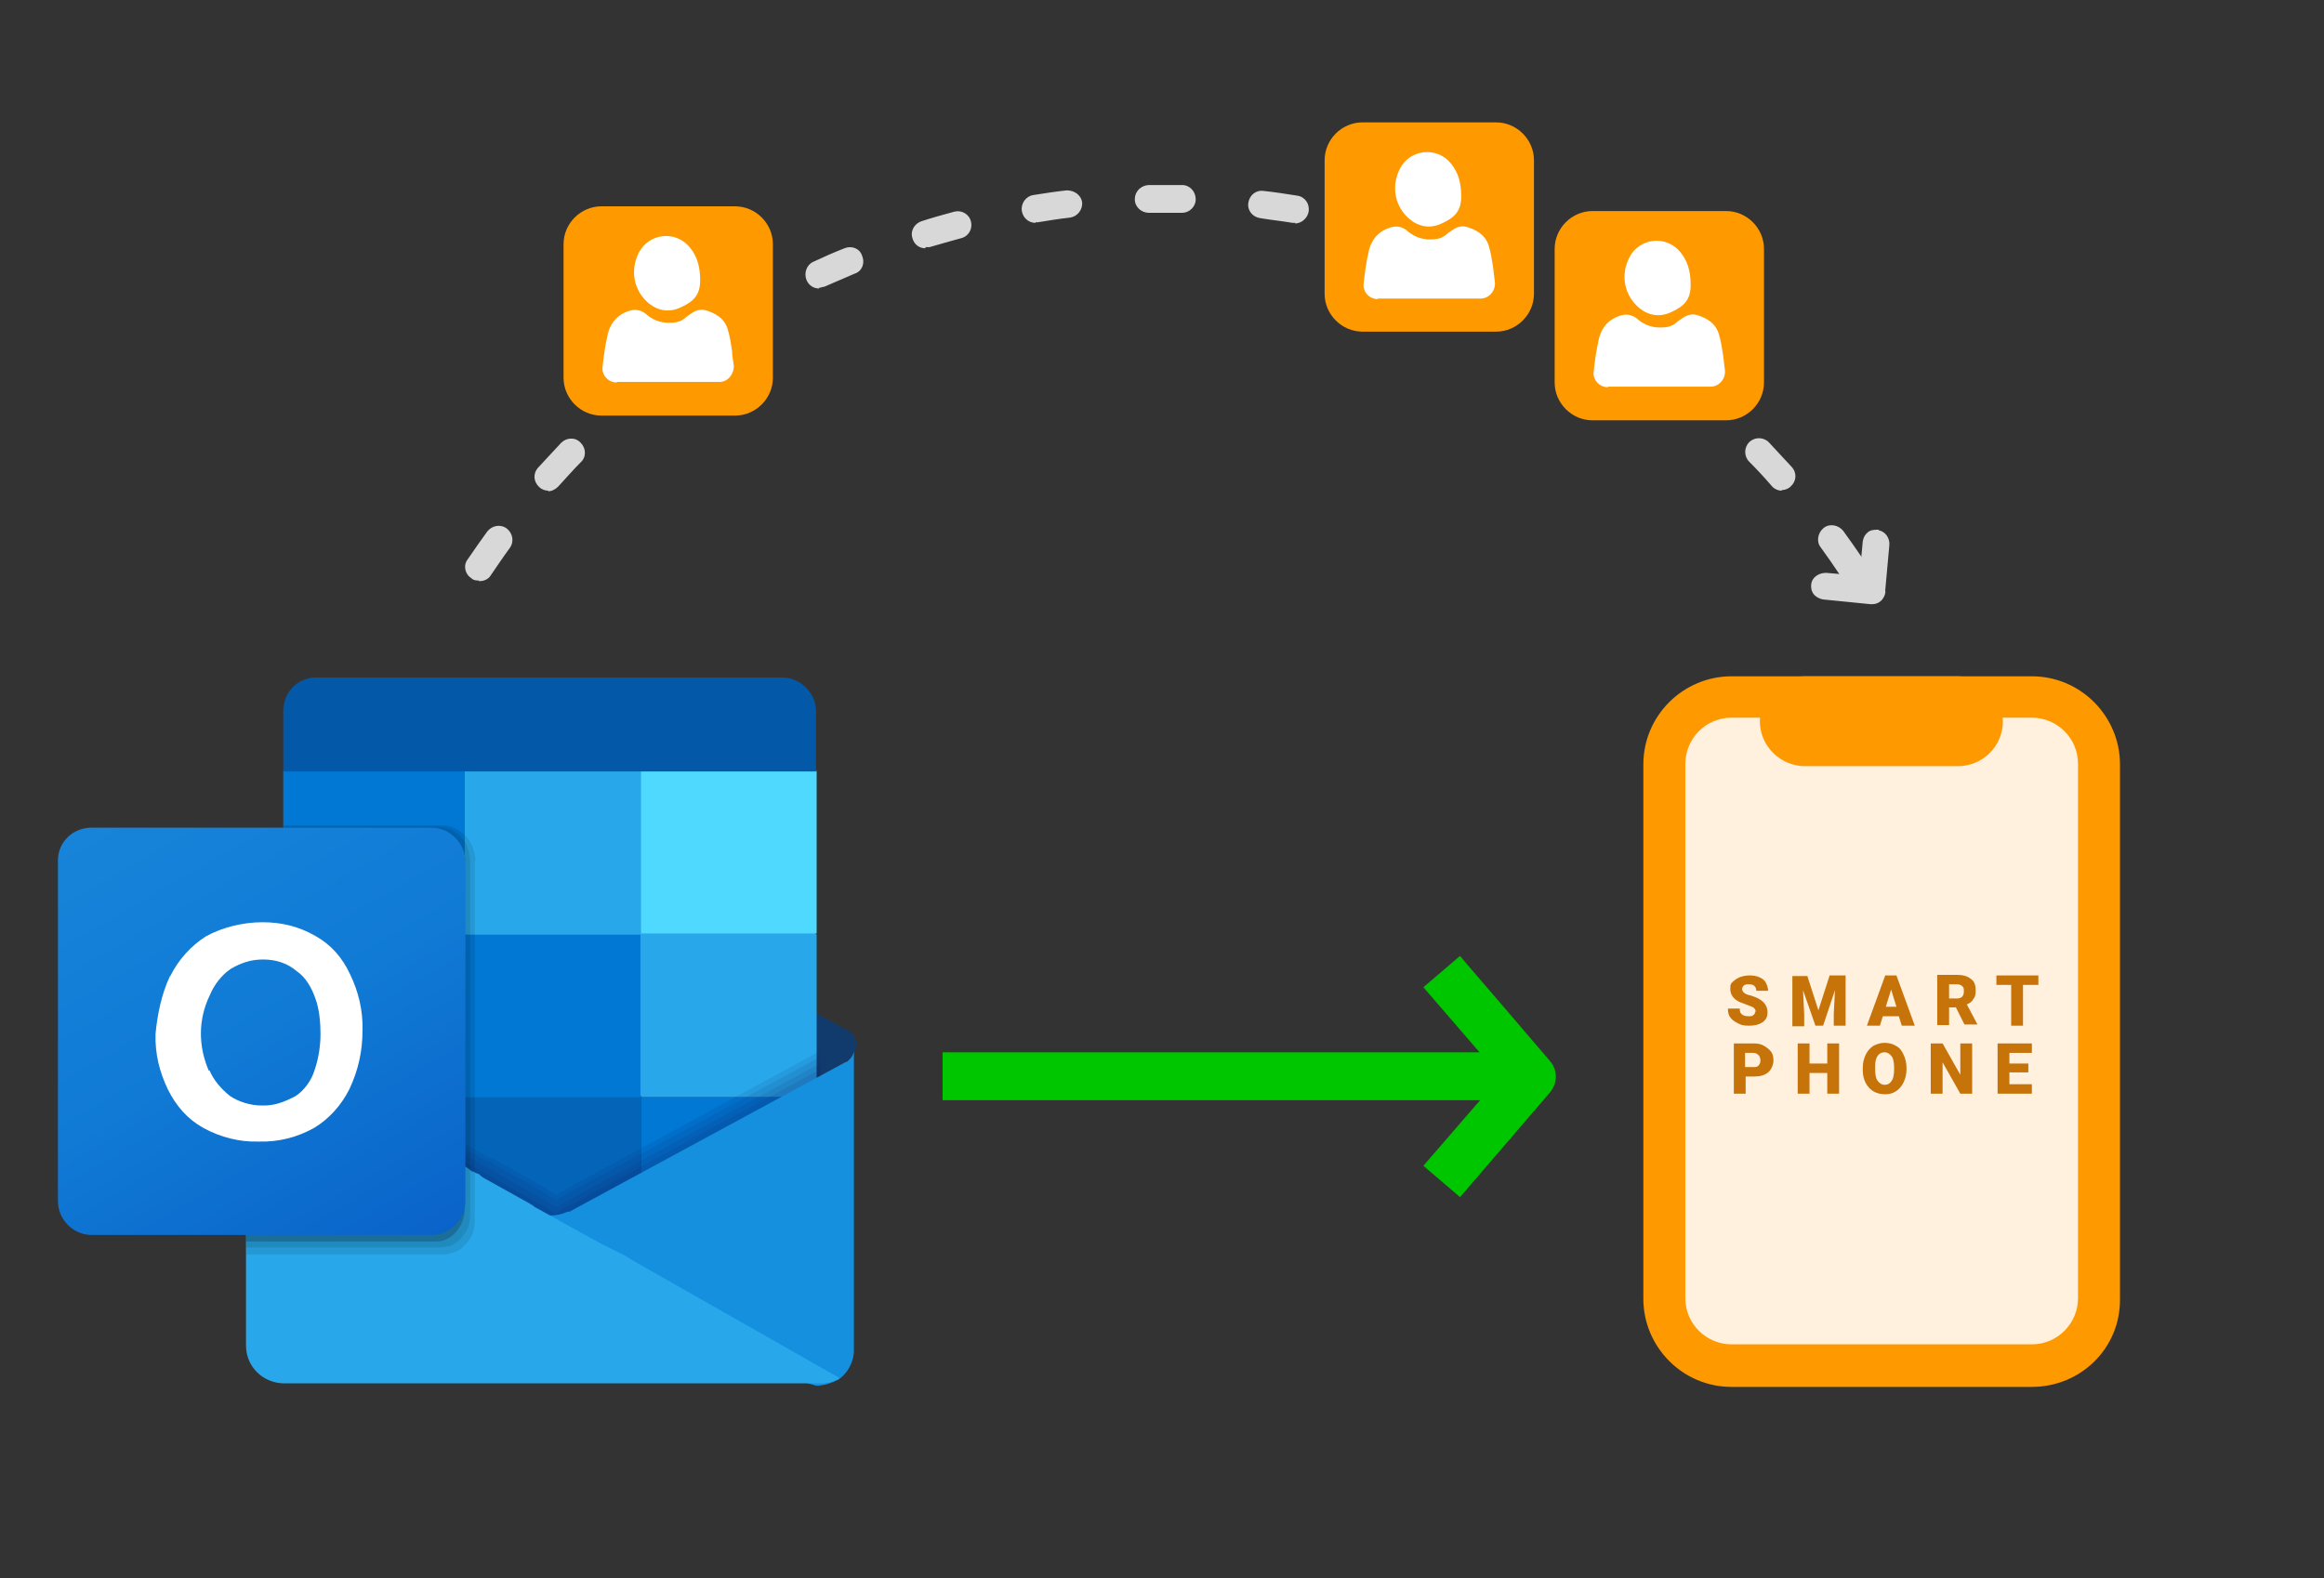 <?xml version="1.0" encoding="UTF-8"?>
<svg id="Layer_1" data-name="Layer 1" xmlns="http://www.w3.org/2000/svg" version="1.1" xmlns:xlink="http://www.w3.org/1999/xlink" viewBox="0 0 393 267">
  <rect x="0" y="0" width="393" height="267" fill="#333333" stroke="none"/>
  <defs>
    <linearGradient id="linear-gradient" x1="21.7" y1="-736" x2="66.8" y2="-814" gradientTransform="translate(0 -600.5) scale(1 -1)" gradientUnits="userSpaceOnUse">
      <stop offset="0" stop-color="#1784d9"/>
      <stop offset=".5" stop-color="#107ad5"/>
      <stop offset="1" stop-color="#0a63c9"/>
    </linearGradient>
  </defs>
  <g>
    <g>
      <g>
        <path d="M313,98.2c-.8,0-1.5-.4-1.9-1-1-1.5-2.1-3.1-3.2-4.6-.8-1-.5-2.5.5-3.3s2.5-.5,3.3.5c1.1,1.5,2.2,3.1,3.3,4.7.7,1.1.4,2.5-.6,3.2-.4.3-.8.4-1.3.4h0ZM81,98.2c-.4,0-.9,0-1.3-.4-1.1-.7-1.4-2.2-.6-3.2,1.1-1.6,2.2-3.2,3.3-4.7.8-1,2.2-1.3,3.3-.5,1,.8,1.3,2.2.5,3.3-1.1,1.5-2.1,3-3.2,4.6-.4.7-1.2,1-1.9,1h-.1ZM301.3,83c-.6,0-1.3-.3-1.7-.8-1.2-1.4-2.5-2.8-3.8-4.1-.9-.9-.9-2.4,0-3.3s2.4-.9,3.3,0c1.3,1.4,2.6,2.8,3.9,4.2.9,1,.8,2.4-.2,3.3-.4.4-1,.6-1.5.6h0ZM92.7,83c-.5,0-1.1-.2-1.5-.6-1-.9-1.1-2.3-.2-3.3,1.3-1.4,2.6-2.8,3.9-4.2.9-.9,2.4-1,3.3,0,.9.9,1,2.4,0,3.3-1.3,1.3-2.5,2.7-3.8,4.1-.5.5-1.1.8-1.7.8h0ZM287.7,69.6c-.5,0-1.1-.2-1.5-.6-1.4-1.2-2.8-2.4-4.3-3.5-1-.8-1.2-2.3-.4-3.3.8-1,2.3-1.2,3.3-.4,1.5,1.2,3,2.4,4.4,3.6,1,.8,1.1,2.3.3,3.3-.5.5-1.1.8-1.8.8h0ZM106.4,69.5c-.7,0-1.3-.3-1.8-.8-.8-1-.7-2.4.3-3.3,1.4-1.2,2.9-2.5,4.4-3.6,1-.8,2.5-.6,3.3.4s.6,2.5-.4,3.3c-1.4,1.1-2.9,2.3-4.3,3.5-.4.4-1,.6-1.5.6h0ZM272.3,58.1c-.4,0-.9,0-1.3-.4-1.5-1-3.1-2-4.7-2.9-1.1-.7-1.5-2.1-.8-3.2.7-1.1,2.1-1.5,3.2-.8,1.6,1,3.3,2,4.9,3,1.1.7,1.4,2.1.7,3.2-.4.7-1.2,1.1-2,1.1h0ZM121.7,58.1c-.8,0-1.5-.4-2-1.1-.7-1.1-.4-2.5.7-3.2,1.6-1,3.2-2,4.9-3,1.1-.7,2.5-.3,3.2.8.7,1.1.3,2.5-.8,3.2-1.6.9-3.2,1.9-4.7,2.9-.4.3-.8.4-1.3.4ZM255.5,48.9c-.3,0-.7,0-1-.2-1.7-.8-3.4-1.5-5.1-2.2-1.2-.5-1.8-1.9-1.3-3s1.9-1.8,3-1.3c1.8.7,3.5,1.5,5.2,2.3,1.2.5,1.7,1.9,1.1,3.1-.4.9-1.2,1.4-2.1,1.4h.2ZM138.5,48.8c-.9,0-1.7-.5-2.1-1.4-.5-1.2,0-2.6,1.1-3.1,1.7-.8,3.5-1.6,5.3-2.3,1.2-.5,2.6,0,3,1.3.5,1.2,0,2.6-1.3,3-1.7.7-3.4,1.5-5.1,2.2-.3,0-.6.2-1,.2h.1ZM237.7,42c-.2,0-.5,0-.7,0-1.8-.5-3.6-1-5.3-1.5-1.2-.3-2-1.6-1.7-2.8s1.6-2,2.8-1.7c1.8.5,3.7,1,5.5,1.6,1.2.4,1.9,1.7,1.5,2.9-.3,1-1.2,1.7-2.2,1.7h0ZM156.5,42c-1,0-1.9-.6-2.2-1.7-.4-1.2.3-2.5,1.6-2.9,1.8-.6,3.7-1.1,5.5-1.6,1.2-.3,2.5.4,2.8,1.7.3,1.2-.4,2.5-1.7,2.8-1.8.5-3.6,1-5.3,1.5-.2,0-.5,0-.7,0h0ZM219,37.7h-.4c-1.8-.3-3.7-.5-5.5-.8-1.3-.2-2.2-1.3-2-2.6s1.3-2.2,2.6-2c1.9.2,3.8.5,5.7.8,1.3.2,2.1,1.4,1.9,2.7-.2,1.1-1.2,2-2.3,2h0ZM175.1,37.7c-1.1,0-2.1-.8-2.3-2-.2-1.3.7-2.5,1.9-2.7,1.9-.3,3.8-.6,5.7-.8,1.3,0,2.4.8,2.6,2,.1,1.3-.8,2.4-2,2.6-1.8.2-3.7.5-5.5.8h-.4ZM199.9,36h-5.6c-1.3,0-2.4-1-2.4-2.3s1-2.3,2.3-2.4h5.7c1.3,0,2.3,1.1,2.3,2.4s-1.1,2.3-2.3,2.3Z" fill="#d8d8d8" stroke-width="0"/>
        <path d="M317.7,89.6c-.6,0-1.3,0-1.8.4s-.8.9-.9,1.6l-.4,4.3h.6l-2.9,1.9v-.6l-3.5-.3c-1.2,0-2.3.7-2.5,1.8-.1.6,0,1.3.4,1.8s1,.8,1.6.9l8,.8h.3c.7,0,1.3-.3,1.7-.8.4-.5.6-1.1.5-1.5l.7-7.7c.1-1.2-.7-2.3-1.8-2.5h0Z" fill="#d8d8d8" stroke-width="0"/>
      </g>
      <path id="move" d="M263.1,182.2c0,.9-.4,1.9-1,2.6l-15.2,17.7-6.2-5.3,9.6-11.1h-90.9v-8.1h90.8l-9.5-11,6.2-5.3,1,1.2c.1.1,10.4,12.1,13.8,16.1.3.3.4.5.4.5.6.6,1,1.6,1,2.6h0Z" fill="#00c600" stroke-width="0"/>
      <g>
        <rect x="99" y="38.4" width="29.9" height="29.9" rx="10.4" ry="10.4" fill="#fff" stroke-width="0"/>
        <path d="M95.3,41.3v22.6c0,3.5,2.9,6.4,6.4,6.4h22.6c3.5,0,6.4-2.9,6.4-6.4v-22.6c0-3.5-2.9-6.4-6.4-6.4h-22.6c-3.5,0-6.4,2.9-6.4,6.4ZM108,42.8c1.7-3.4,6.3-3.9,8.7-.9,1.1,1.4,1.7,3,1.7,5.5s-1.1,3.6-3.3,4.6c-1.9.9-3.8.6-5.4-.7-2.5-2.1-3.2-5.5-1.7-8.5ZM104.3,64.7c-1.4,0-2.6-1.2-2.4-2.7s0,0,0,0c.2-1.7.4-3.4.8-5.1.4-2.2,1.7-3.8,4-4.4.9-.2,1.7,0,2.4.5,1.1,1,2.4,1.6,4,1.6s2.2-.3,3.1-1.1c1-.7,1.9-1.4,3.2-1,1.6.5,3,1.3,3.6,3,.4,1.2.6,2.6.8,3.9,0,.8.2,1.7.3,2.5,0,1.4-1,2.7-2.4,2.7h-17.4Z" fill="#f90" stroke-width="0"/>
      </g>
      <g>
        <rect x="266.6" y="39.2" width="29.9" height="29.9" rx="10.4" ry="10.4" fill="#fff" stroke-width="0"/>
        <path d="M262.9,42.1v22.6c0,3.5,2.9,6.4,6.4,6.4h22.6c3.5,0,6.4-2.9,6.4-6.4v-22.6c0-3.5-2.9-6.4-6.4-6.4h-22.6c-3.5,0-6.4,2.9-6.4,6.4ZM275.5,43.6c1.7-3.4,6.3-3.9,8.7-.9,1.1,1.4,1.7,3,1.7,5.5s-1.1,3.6-3.3,4.6c-1.9.9-3.8.6-5.4-.7-2.5-2.1-3.2-5.5-1.7-8.5h0ZM271.9,65.5c-1.4,0-2.6-1.2-2.4-2.7s0,0,0,0c.2-1.7.4-3.4.8-5.1.4-2.2,1.7-3.8,4-4.4.9-.2,1.7,0,2.4.5,1.1,1,2.4,1.6,4,1.6s2.2-.3,3.1-1.1c1-.7,1.9-1.4,3.2-1,1.6.5,3,1.3,3.6,3,.4,1.2.6,2.6.8,3.9.1.8.2,1.7.3,2.5.1,1.4-1,2.7-2.4,2.7h-17.4Z" fill="#f90" stroke-width="0"/>
      </g>
      <g>
        <rect x="227.8" y="24.3" width="29.9" height="29.9" rx="10.4" ry="10.4" fill="#fff" stroke-width="0"/>
        <path d="M224,27.1v22.6c0,3.5,2.9,6.4,6.4,6.4h22.6c3.5,0,6.4-2.9,6.4-6.4v-22.6c0-3.5-2.9-6.4-6.4-6.4h-22.6c-3.5,0-6.4,2.9-6.4,6.4ZM236.7,28.6c1.7-3.4,6.3-3.9,8.7-.9,1.1,1.4,1.7,3,1.7,5.5s-1.1,3.6-3.3,4.6c-1.9.9-3.8.6-5.4-.7-2.5-2.1-3.2-5.5-1.7-8.5ZM233,50.6c-1.4,0-2.6-1.2-2.4-2.7s0,0,0,0c.2-1.7.4-3.4.8-5.1.4-2.2,1.7-3.8,4-4.4.9-.2,1.7,0,2.4.5,1.1,1,2.4,1.6,4,1.6s2.2-.3,3.1-1.1c1-.7,1.9-1.4,3.2-1,1.6.5,3,1.3,3.6,3,.4,1.2.6,2.6.8,3.9.1.8.2,1.7.3,2.5.1,1.4-1,2.7-2.4,2.7h-17.4Z" fill="#f90" stroke-width="0"/>
      </g>
    </g>
    <g>
      <path d="M144.5,177.3c0,.1,0,.5-.1.6v.2h0c0,0,0,.1-.1.2,0,.1-.1.2-.1.2-.2.5-.7.8-1,1l-5,2.8-.5.2-5.2,2.9-1.3.7-22.9,13.1-.5.2-8.7,5-1,.6-1,.6-.5.2c0,.1-.5.1-.6.2h0c-.5.2-.8.5-1.3.5h0c-.6.1-1,.1-1.6.1-.9,0-2-.2-2.9-.7,0-.1-.2-.1-.5-.2,0,0,0,0,0-.1l-6.7-3.9-.9-.6-.7-.5h0c0-.1-.6-.3-.6-.3h-.3c0-.1,0-.2,0-.2h0c0-.1,0,.3,0,.3h-.2c0-.1,0-.2,0-.2h-.2c0-.1-.2-.2-.2-.2h0l-.7-.5-19.3-10.9-3.9-2.3-1.3-.7-5.2-2.9-.6-.2-4.9-2.8c-.5-.2-.8-.7-1-1,0-.1,0-.2,0-.2l-.3-1.2c0-.9.6-2,1.4-2.4h0l4.9-2.8.6-.2,22.7-12.8,1.5-.8,5.7-3.1.5-.2h.3c0-.1.2-.2.2-.2h0c0-.1.2-.2.2-.2h.2c0-.1,0-.2,0-.2h0c0-.1.2-.2.2-.2h0l.6-.2h0c0-.1.7-.6.7-.6l.9-.6,7-4.3c.2-.1.5-.2.6-.2,1.7-.8,3.8-.8,5.8,0,.2.1.5.2.6.2l11.5,6.5,7.1,3.9,22.6,12.8.5.2,5,2.8h.1c.3.8.9,1.6.9,2.8l-.2-.2Z" fill="#123b6d" stroke-width="0"/>
      <polygon points="108.4 130.4 78.6 130.4 78.6 158.1 108.4 185.6 138.1 185.6 138.1 158.1 108.4 130.4" fill="#28a8ea" stroke-width="0"/>
      <path d="M108.4,185.6v27.6h-29.8l-.6-.5h0c0-.1,0-.2,0-.2l-.5-.2h0l-.5-.5h0c0-.1-.7-.7-.7-.7h0v-.2h0c0-.1-.2-.3-.2-.3l-.8-.7-25.9-21-.9-.8v-29.9h30.7l.7.6h0c0,.1.5.6.5.6l.2.2.2.2.6.5h0c0,.1.7.7.7.7l26.6,24.7h0Z" fill="#0364b8" stroke-width="0"/>
      <rect x="48.9" y="185.6" width="29.7" height="27.5" fill="#14447d" stroke-width="0"/>
      <rect x="108.4" y="185.6" width="29.7" height="27.5" fill="#0078d4" stroke-width="0"/>
      <rect x="108.4" y="130.4" width="29.7" height="27.5" fill="#50d9ff" stroke-width="0"/>
      <rect x="47.9" y="130.4" width="30.7" height="27.5" fill="#0078d4" stroke-width="0"/>
      <rect x="78.6" y="158.1" width="29.7" height="27.5" fill="#0078d4" stroke-width="0"/>
      <path d="M53.5,114.6h78.8c3.1,0,5.7,2.7,5.7,5.7h0v10.2H47.9v-10.2c0-3.2,2.4-5.7,5.6-5.7h0Z" fill="#0358a7" stroke-width="0"/>
      <path d="M138.1,178.1l-43.6,23.7h0c0,.1,0,.2-.2.2s0,.1-.2.1l-1.4-.8h0c0-.1,0-.2-.2-.2h0l-8.7-4.9-.8-.3-.6-.2-1.3-.8-32.7-18.3v34.3h90.3v-32.7h-.3Z" fill="#0a2767" isolation="isolate" opacity=".1" stroke-width="0"/>
      <path d="M138.1,179.1l-43.6,23.6h0c0,.1,0,.2-.2.2s0,.1-.2.1l-1.4-.8h0c0-.1,0-.2-.2-.2h0l-8.7-4.9-.7-.5-.6-.2-1.4-.6-32.7-18.3v34.3h90.3v-32.7h-.3Z" fill="#0a2767" isolation="isolate" opacity=".1" stroke-width="0"/>
      <path d="M138.1,180.2l-43.6,23.7h0c0,.1,0,.2-.2.2s0,.1-.2.1l-1.4-.8h0c0-.1,0-.2-.2-.2h0l-8.7-4.9-.7-.5-.6-.2-1.3-.8-32.8-18.1v34.1h90.3v-32.6h-.3Z" fill="#0a2767" isolation="isolate" opacity=".1" stroke-width="0"/>
      <path d="M138.1,181.2l-43.6,23.7v.2c0,0-.2.1-.3.1s0,.1-.2.1l-1.4-.8h0c0-.1,0-.2-.2-.2h0l-8.7-4.9-.7-.5-.6-.2-1.3-.8-32.8-18.3v34.3h90.3v-32.7h-.3Z" fill="#0a2767" isolation="isolate" opacity=".1" stroke-width="0"/>
      <path d="M143.1,179.6h0l-46.5,25.2c0,.1-.5.2-.7.2h0c-1.7.8-3.8.8-5.8,0h0c-.2-.1-.5-.2-.7-.2l2.3,15.7,46.3,13.9c1.4,0,2.7-.5,3.7-1,1.6-1,2.7-3,2.7-5v-51c.1.9-.5,1.7-1.3,2.3h0Z" fill="#1490df" stroke-width="0"/>
      <path d="M98.3,203.8l-1.7.9c0,.1-.5.2-.7.2h0c-1.7.8-3.8.8-5.8,0h0c-.2-.1-.5-.2-.7-.2l2.3,15.7,46.3,13.9c1.4,0,2.7-.5,3.7-1,1.3-.8,2.1-2.1,2.4-3.6l-45.8-25.9h0Z" fill="#000" isolation="isolate" opacity="0" stroke-width="0"/>
      <path d="M144,230.6l-46.8-26.1-.7.2c0,.1-.5.2-.7.2h0c-1.7.8-3.8.8-5.8,0h0c-.2-.1-.5-.2-.7-.2l2.3,15.7,46.3,13.9c1.4,0,2.7-.5,3.7-1,1.2-.7,1.9-1.5,2.3-2.7h0Z" fill="#000" isolation="isolate" opacity="0" stroke-width="0"/>
      <path d="M143.5,231.7l-47.5-26.6h0c-1.7.9-3.8.9-5.8.1h0c-.2-.1-.5-.2-.7-.2l2.2,15.7,46.3,13.9c1.4,0,2.7-.5,3.7-1,.8-.8,1.4-1.3,1.9-1.9h0Z" fill="#000" isolation="isolate" opacity="0" stroke-width="0"/>
      <path d="M142.9,232.5l-47.7-26.7h-.2c0-.1,0-.2,0-.2-1.5.5-3.1.2-4.5-.5h0c-.2-.1-.5-.2-.7-.2l2.2,15.7,46.3,13.9c1.4,0,2.7-.5,3.7-1,.5-.3.7-.7,1-.9h0Z" fill="#000" isolation="isolate" opacity="0" stroke-width="0"/>
      <path d="M142,233.2c-.1.1-.2.1-.5.2s-.2.1-.5.2c-.1.1-.2.1-.6.2h0c-.1.1-.5.1-.6.1-.2.1-.5.1-.7.1H48.1c-3.6,0-6.5-2.8-6.5-6.4h0v-50.8l1.5.8h0l4.9,2.7,8.9,5,21.9,12.1.7.5h0c0,.1.5.3.5.3h.2c0,.1.2.2.2.2l.6.2h0c0,.1.7.6.7.6l7.9,4.4c0,.1.5.2.7.5l2.7,1.5,1.6.9h0l7.1,3.9,2,1,2,1,.8.5,1,.6,34.3,19.5v.2Z" fill="#28a8ea" stroke-width="0"/>
      <path d="M81.8,145.2v63.3c0,.7,0,1.4-.5,2.1,0,.5-.2.7-.6,1-.2.5-.6.7-.9,1s-.5.2-.6.5c-.2.2-.7.5-1,.6-.7.2-1.5.5-2.2.5h-34.5v-4.3h0v-32.7c0-.9.6-2,1.4-2.4h0l4.9-2.8v-33.1h28.2c.8,0,1.7.2,2.4.7,2,1.2,3.2,3.4,3.2,5.6h0Z" fill="#000" isolation="isolate" opacity="0" stroke-width="0"/>
      <path d="M81.1,145.5v62.1c0,1-.2,2.2-.9,3.1-.2.5-.6.7-.8,1,0,.1-.5.2-.6.5-.2.1-.5.2-.7.5,0,0-.2.1-.2.1-.8.3-1.6.5-2.3.5h-34v-3.1h0v-32.8c0-.9.6-2,1.4-2.4h0l4.9-2.8v-32.8h27.4c1.3,0,2.3.5,3.2,1.3,1.6,1.2,2.4,3,2.6,5v-.2Z" fill="#000" isolation="isolate" opacity="0" stroke-width="0"/>
      <path d="M80.3,145.6v61c0,1.5-.6,3-1.6,3.9h0c-.5.6-.9.9-1.5,1.2h0c-.7.2-1.4.5-2.2.5h-33.3v-2.2h0v-32.7c0-.9.6-2,1.4-2.4h0l4.9-2.8v-32.5h26.7c1.6,0,3,.7,4.2,2,.9,1,1.5,2.6,1.5,4.1h-.1Z" fill="#000" isolation="isolate" opacity=".1" stroke-width="0"/>
      <path d="M79.5,145.7v59.8c0,1-.2,2.1-.8,3-.6.9-1.4,1.7-2.4,2.2,0,0-.2.1-.5.1-.6.1-1,.2-1.7.2h-32.5v-1h0v-32.7c0-.9.6-2,1.4-2.4h0l4.9-2.8v-32.3h25.9c2.1,0,3.8,1,5,2.9.3.9.7,1.9.7,3h0Z" fill="#000" isolation="isolate" opacity=".1" stroke-width="0"/>
      <path d="M78.6,145.7v58.7c0,2.4-1.5,4.9-3.9,5.5-.5.1-.8.1-1.4.1h-31.7v-32.7c0-.9.6-2,1.4-2.4h0l4.9-2.8v-32h25.1c3.2,0,5.7,2.6,5.7,5.7h0Z" fill="#000" isolation="isolate" opacity=".2" stroke-width="0"/>
      <path d="M15.5,140h57.5c3.1,0,5.7,2.7,5.7,5.7v57.5c0,3.1-2.7,5.7-5.7,5.7H15.5c-3.2,0-5.7-2.7-5.7-5.7v-57.5c-.1-3.1,2.4-5.7,5.7-5.7Z" fill="url(#linear-gradient)" stroke-width="0"/>
      <path d="M28.8,165.1c1.4-2.8,3.5-5.1,6-6.7,2.9-1.6,6.4-2.4,9.6-2.4s6.1.7,8.9,2.3c2.7,1.5,4.6,3.7,5.9,6.5,1.4,2.9,2.2,6.1,2.1,9.5,0,3.5-.7,6.7-2.2,9.9-1.4,2.8-3.5,5.1-6,6.6-2.9,1.6-6,2.4-9.4,2.3-3.1.1-6.4-.7-9.3-2.3-2.7-1.5-4.6-3.7-6-6.5-1.4-2.9-2.2-6-2.1-9.4.3-3.2,1-6.7,2.4-9.7h0ZM35.4,181c.7,1.7,2,3.2,3.5,4.4,1.5,1,3.5,1.6,5.3,1.6,2.1.1,3.9-.6,5.8-1.6,1.5-1,2.7-2.7,3.2-4.4.7-2,1-4.2,1-6.1s-.2-4.3-.9-6.1c-.6-1.7-1.6-3.5-3.1-4.5-1.6-1.4-3.6-2-5.7-2s-3.8.6-5.5,1.6c-1.5,1-2.8,2.7-3.5,4.4-2,4.1-2,8.6-.2,12.8h.1Z" fill="#fff" stroke-width="0"/>
      <rect x="-8.4" y="78.5" width="191.1" height="191.1" fill="none" stroke-width="0"/>
    </g>
  </g>
  <g>
    <g>
      <path d="M343.6,231h-50.8c-6.3,0-11.4-5.1-11.4-11.4v-90.4c0-6.3,5.1-11.4,11.4-11.4h50.8c6.3,0,11.4,5.1,11.4,11.4v90.4c.1,6.3-5.1,11.4-11.4,11.4Z" fill="#fff1de" stroke-width="0"/>
      <path d="M343.6,234.6h-50.8c-8.3,0-14.9-6.8-14.9-14.9v-90.4c0-8.3,6.8-14.9,14.9-14.9h50.8c8.3,0,14.9,6.8,14.9,14.9v90.4c.1,8.3-6.6,14.9-14.9,14.9ZM292.8,121.4c-4.4,0-7.8,3.6-7.8,7.8v90.4c0,4.4,3.6,7.8,7.8,7.8h50.8c4.4,0,7.8-3.6,7.8-7.8v-90.4c0-4.4-3.6-7.8-7.8-7.8,0,0-50.8,0-50.8,0Z" fill="#f90" stroke-width="0"/>
    </g>
    <path d="M331.1,129.6h-25.9c-4.1,0-7.6-3.4-7.6-7.6s3.4-7.6,7.6-7.6h25.9c4.1,0,7.6,3.4,7.6,7.6s-3.4,7.6-7.6,7.6Z" fill="#f90" stroke-width="0"/>
  </g>
  <g>
    <path d="M296.9,171.2c0-.3-.1-.5-.3-.7-.2-.2-.6-.3-1.1-.5s-1-.4-1.3-.5c-1.1-.5-1.6-1.3-1.6-2.2s.1-.9.4-1.2.7-.6,1.2-.8,1.1-.3,1.7-.3,1.2.1,1.6.3c.5.2.9.5,1.1.9s.4.9.4,1.4h-2c0-.3-.1-.6-.3-.8-.2-.2-.5-.3-.9-.3s-.7,0-.9.2c-.2.2-.3.4-.3.6s.1.4.3.6c.2.2.6.4,1.2.5.6.2,1.1.4,1.4.6.9.5,1.4,1.3,1.4,2.2s-.3,1.3-.8,1.7c-.6.4-1.3.6-2.3.6s-1.3-.1-1.9-.4-1-.6-1.3-1-.4-.9-.4-1.5h2c0,.5.1.8.4,1,.2.2.6.3,1.1.3s.6,0,.8-.2c.2-.1.3-.3.3-.6h0Z" fill="#c67409" stroke-width="0"/>
    <path d="M305.6,165l1.9,5.9,1.9-5.9h2.7v8.5h-2v-2l.2-4-2,6h-1.3l-2.1-6,.2,4.1v2h-2v-8.5h2.7-.2Z" fill="#c67409" stroke-width="0"/>
    <path d="M321.2,171.9h-2.8l-.5,1.6h-2.2l3.1-8.5h1.9l3.1,8.5h-2.2l-.5-1.6h.1ZM318.9,170.3h1.8l-.9-2.9-.9,2.9Z" fill="#c67409" stroke-width="0"/>
    <path d="M330.7,170.4h-1.1v3h-2v-8.5h3.3c1,0,1.8.2,2.4.7.6.4.8,1.1.8,1.9s-.1,1.1-.4,1.5c-.2.4-.6.7-1.1.9l1.8,3.4h-2.2l-1.5-3h0ZM329.6,168.9h1.3c.4,0,.7-.1.9-.3.2-.2.3-.5.3-.9s0-.7-.3-.9c-.2-.2-.5-.3-.9-.3h-1.3v2.3h0Z" fill="#c67409" stroke-width="0"/>
    <path d="M344.6,166.6h-2.5v6.9h-2v-6.9h-2.5v-1.6h7.1v1.6h-.1Z" fill="#c67409" stroke-width="0"/>
    <path d="M295.2,182.1v2.9h-2v-8.5h3.4c.6,0,1.2.1,1.7.4s.9.6,1.2,1c.3.4.4.9.4,1.5s-.3,1.5-.9,2-1.4.7-2.4.7h-1.4ZM295.2,180.5h1.3c.4,0,.7,0,.9-.3.2-.2.3-.5.3-.8s-.1-.7-.3-.9c-.2-.2-.5-.4-.9-.4h-1.4v2.4h.1Z" fill="#c67409" stroke-width="0"/>
    <path d="M311,185h-2v-3.5h-3v3.5h-2v-8.5h2v3.4h3v-3.4h2v8.5Z" fill="#c67409" stroke-width="0"/>
    <path d="M322.4,180.9c0,.8-.2,1.6-.5,2.2-.3.6-.7,1.1-1.3,1.5s-1.2.5-1.9.5-1.4-.2-1.9-.5-1-.8-1.3-1.4-.5-1.3-.5-2.1v-.5c0-.8.2-1.6.5-2.2.3-.6.7-1.1,1.3-1.5.6-.3,1.2-.5,1.9-.5s1.4.2,1.9.5c.6.3,1,.8,1.3,1.5.3.6.5,1.4.5,2.2v.4h0ZM320.3,180.6c0-.8-.1-1.5-.4-1.9s-.7-.7-1.2-.7c-1,0-1.6.8-1.6,2.3v.6c0,.8.1,1.5.4,1.9s.7.7,1.2.7.9-.2,1.2-.7c.3-.4.4-1.1.4-1.9v-.4h0Z" fill="#c67409" stroke-width="0"/>
    <path d="M333.5,185h-2l-3-5.3v5.3h-2v-8.5h2l3,5.3v-5.3h2v8.5Z" fill="#c67409" stroke-width="0"/>
    <path d="M343,181.4h-3.2v2h3.8v1.6h-5.8v-8.5h5.8v1.6h-3.8v1.8h3.2v1.5h0Z" fill="#c67409" stroke-width="0"/>
  </g>
</svg>